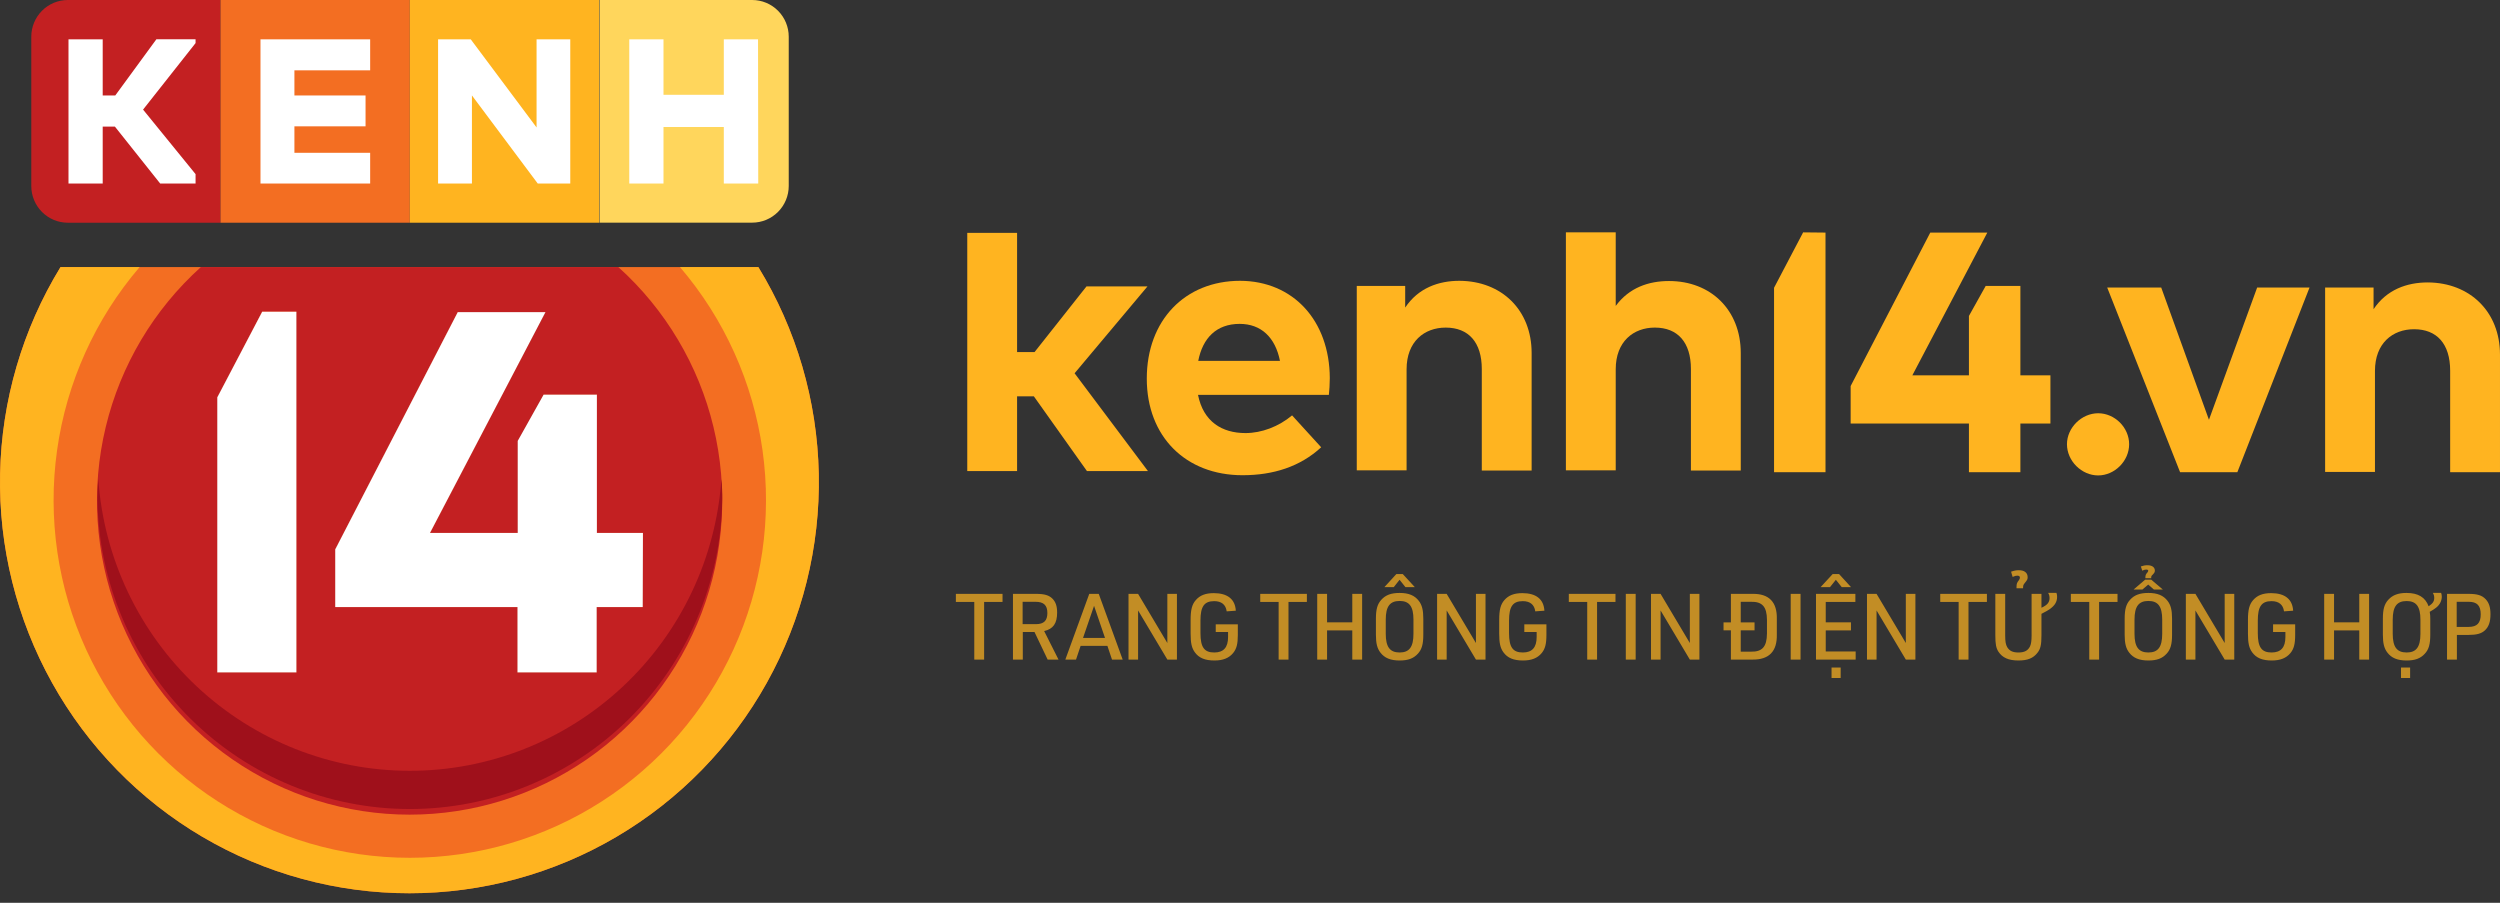 <svg width="252" height="91" viewBox="0 0 252 91" fill="none" xmlns="http://www.w3.org/2000/svg">
<rect x="0" y="0" width="252" height="91" fill="#333333" stroke="none"/>
<path opacity="0.7" d="M98.207 66.486H99.2V60.678H101.055V59.862H96.352V60.678H98.207V66.486ZM103.098 63.703H104.276L105.603 66.486H106.698L105.25 63.61C106.16 63.406 106.559 62.84 106.559 61.745C106.559 61.105 106.41 60.669 106.085 60.344C105.742 60.001 105.278 59.862 104.462 59.862H102.106V66.486H103.098V63.703ZM103.08 62.914V60.66H104.369C105.204 60.66 105.575 61.003 105.575 61.791C105.575 62.561 105.223 62.914 104.425 62.914H103.08ZM111.626 65.103L112.09 66.486H113.166L110.754 59.862H109.798L107.386 66.486H108.463L108.926 65.103H111.626ZM111.385 64.305H109.168L110.281 61.068L111.385 64.305ZM113.754 66.486H114.719V61.532L117.669 66.486H118.634V59.862H117.669V64.816L114.719 59.862H113.754V66.486ZM122.547 63.703H123.79V64.213C123.79 65.261 123.336 65.771 122.399 65.771C121.387 65.771 121.007 65.243 121.007 63.814V62.552C121.007 61.133 121.387 60.595 122.389 60.595C123.122 60.595 123.558 60.947 123.651 61.624L124.569 61.559C124.504 60.4 123.734 59.788 122.352 59.788C121.517 59.788 120.951 60.01 120.534 60.493C120.153 60.929 120.014 61.467 120.014 62.487V63.87C120.014 64.816 120.126 65.326 120.441 65.753C120.849 66.319 121.462 66.578 122.417 66.578C123.271 66.578 123.874 66.337 124.291 65.836C124.644 65.409 124.773 64.918 124.773 63.999V62.932H122.547V63.703ZM128.886 66.486H129.879V60.678H131.734V59.862H127.031V60.678H128.886V66.486ZM132.776 66.486H133.768V63.545H136.31V66.486H137.303V59.862H136.31V62.728H133.768V59.862H132.776V66.486ZM138.692 63.981C138.692 64.853 138.822 65.363 139.146 65.781C139.564 66.328 140.167 66.578 141.085 66.578C141.929 66.578 142.486 66.374 142.922 65.892C143.321 65.465 143.469 64.927 143.469 63.981V62.367C143.469 61.495 143.339 60.984 143.015 60.567C142.597 60.02 141.994 59.769 141.085 59.769C140.232 59.769 139.675 59.973 139.239 60.456C138.84 60.892 138.692 61.42 138.692 62.367V63.981ZM142.477 63.888C142.477 65.215 142.059 65.771 141.085 65.771C140.102 65.771 139.684 65.215 139.684 63.888V62.459C139.684 61.133 140.102 60.576 141.085 60.576C142.059 60.576 142.477 61.133 142.477 62.459V63.888ZM141.076 58.442L141.67 59.185H142.616L141.401 57.867H140.751L139.545 59.185H140.491L141.076 58.442ZM144.86 66.486H145.824V61.532L148.774 66.486H149.739V59.862H148.774V64.816L145.824 59.862H144.86V66.486ZM153.652 63.703H154.895V64.213C154.895 65.261 154.441 65.771 153.504 65.771C152.493 65.771 152.112 65.243 152.112 63.814V62.552C152.112 61.133 152.493 60.595 153.495 60.595C154.228 60.595 154.664 60.947 154.756 61.624L155.675 61.559C155.61 60.4 154.84 59.788 153.458 59.788C152.623 59.788 152.057 60.01 151.639 60.493C151.259 60.929 151.12 61.467 151.12 62.487V63.87C151.12 64.816 151.231 65.326 151.546 65.753C151.955 66.319 152.567 66.578 153.522 66.578C154.376 66.578 154.979 66.337 155.396 65.836C155.749 65.409 155.879 64.918 155.879 63.999V62.932H153.652V63.703ZM159.992 66.486H160.984V60.678H162.84V59.862H158.136V60.678H159.992V66.486ZM163.881 66.486H164.874V59.862H163.881V66.486ZM166.421 66.486H167.386V61.532L170.336 66.486H171.301V59.862H170.336V64.816L167.386 59.862H166.421V66.486ZM174.474 62.738H173.732V63.535H174.474V66.486H176.654C178.324 66.504 179.149 65.651 179.103 63.944V62.404C179.149 60.697 178.324 59.834 176.654 59.862H174.474V62.738ZM175.466 62.738V60.66H176.478C177.637 60.632 178.101 61.151 178.11 62.487V63.851C178.101 65.196 177.637 65.716 176.478 65.688H175.466V63.535H176.858V62.738H175.466ZM180.502 66.486H181.495V59.862H180.502V66.486ZM183.052 66.486H187.05V65.669H184.035V63.545H186.577V62.728H184.035V60.678H187.022V59.862H183.052V66.486ZM185.055 58.442L185.649 59.185H186.586L185.38 57.867H184.731L183.515 59.185H184.462L185.055 58.442ZM184.619 68.341H185.538V67.284H184.619V68.341ZM188.192 66.486H189.157V61.532L192.107 66.486H193.072V59.862H192.107V64.816L189.157 59.862H188.192V66.486ZM197.431 66.486H198.424V60.678H200.28V59.862H195.576V60.678H197.431V66.486ZM201.13 59.862V64.037C201.13 64.918 201.204 65.326 201.446 65.697C201.844 66.3 202.475 66.578 203.459 66.578C204.377 66.578 204.952 66.347 205.37 65.808C205.685 65.419 205.778 64.992 205.778 64.037V61.875C206.26 61.624 206.427 61.532 206.613 61.402C207.132 61.031 207.355 60.66 207.355 60.168C207.355 60.02 207.346 59.927 207.29 59.76H206.455C206.557 59.955 206.594 60.084 206.594 60.279C206.594 60.715 206.381 60.984 205.778 61.263V59.862H204.785V64.037C204.785 64.593 204.739 64.909 204.628 65.15C204.414 65.586 204.062 65.771 203.459 65.771C202.883 65.771 202.559 65.614 202.327 65.233C202.178 64.974 202.123 64.677 202.123 64.037V59.862H201.13ZM203.923 59.296C203.932 59.008 203.941 58.962 204.09 58.776C204.349 58.461 204.386 58.396 204.386 58.183C204.386 57.737 204.062 57.478 203.505 57.478C203.227 57.478 203.041 57.515 202.716 57.626L202.874 58.155C203.097 58.053 203.217 58.025 203.347 58.025C203.514 58.025 203.607 58.099 203.607 58.22C203.607 58.294 203.579 58.368 203.524 58.452C203.292 58.767 203.273 58.823 203.264 59.175V59.296H203.923ZM210.597 66.486H211.59V60.678H213.445V59.862H208.742V60.678H210.597V66.486ZM214.166 63.981C214.166 64.853 214.296 65.363 214.62 65.781C215.038 66.328 215.641 66.578 216.559 66.578C217.403 66.578 217.96 66.374 218.396 65.892C218.795 65.465 218.943 64.927 218.943 63.981V62.367C218.943 61.495 218.814 60.984 218.489 60.567C218.071 60.02 217.468 59.769 216.559 59.769C215.706 59.769 215.149 59.973 214.713 60.456C214.314 60.892 214.166 61.42 214.166 62.367V63.981ZM217.951 63.888C217.951 65.215 217.533 65.771 216.559 65.771C215.576 65.771 215.158 65.215 215.158 63.888V62.459C215.158 61.133 215.576 60.576 216.559 60.576C217.533 60.576 217.951 61.133 217.951 62.459V63.888ZM216.837 58.285C216.847 58.09 216.847 58.062 216.967 57.951C217.171 57.737 217.209 57.672 217.209 57.515C217.209 57.181 216.93 56.977 216.466 56.977C216.216 56.977 216.04 57.014 215.798 57.097L215.938 57.524C216.114 57.441 216.216 57.413 216.327 57.413C216.466 57.413 216.541 57.45 216.541 57.524C216.541 57.57 216.513 57.635 216.476 57.682C216.272 57.923 216.262 57.96 216.253 58.285H216.837ZM216.541 58.925L217.116 59.426H218.016L216.847 58.433H216.225L215.066 59.426H215.956L216.541 58.925ZM220.334 66.486H221.298V61.532L224.248 66.486H225.213V59.862H224.248V64.816L221.298 59.862H220.334V66.486ZM229.126 63.703H230.369V64.213C230.369 65.261 229.915 65.771 228.978 65.771C227.967 65.771 227.586 65.243 227.586 63.814V62.552C227.586 61.133 227.967 60.595 228.969 60.595C229.702 60.595 230.138 60.947 230.23 61.624L231.149 61.559C231.084 60.4 230.314 59.788 228.932 59.788C228.097 59.788 227.531 60.01 227.113 60.493C226.733 60.929 226.594 61.467 226.594 62.487V63.87C226.594 64.816 226.705 65.326 227.02 65.753C227.429 66.319 228.041 66.578 228.996 66.578C229.85 66.578 230.453 66.337 230.87 65.836C231.223 65.409 231.353 64.918 231.353 63.999V62.932H229.126V63.703ZM234.278 66.486H235.271V63.545H237.813V66.486H238.805V59.862H237.813V62.728H235.271V59.862H234.278V66.486ZM245.231 59.76C245.334 59.945 245.371 60.084 245.371 60.27C245.371 60.613 245.222 60.836 244.805 61.114C244.471 60.205 243.747 59.769 242.578 59.769C241.734 59.769 241.177 59.982 240.741 60.456C240.342 60.892 240.194 61.42 240.194 62.367V63.981C240.194 64.853 240.324 65.363 240.649 65.781C241.066 66.328 241.669 66.578 242.588 66.578C243.432 66.578 243.988 66.374 244.424 65.892C244.823 65.465 244.972 64.927 244.972 63.981V62.367C244.972 62.098 244.962 61.931 244.916 61.671C245.278 61.458 245.408 61.383 245.584 61.235C245.937 60.947 246.131 60.558 246.131 60.149C246.131 60.001 246.113 59.917 246.066 59.76H245.231ZM243.979 63.888C243.979 65.215 243.562 65.771 242.588 65.771C241.604 65.771 241.187 65.215 241.187 63.888V62.459C241.187 61.142 241.604 60.585 242.588 60.585C243.562 60.585 243.979 61.142 243.979 62.459V63.888ZM242.022 68.341H242.94V67.284H242.022V68.341ZM247.654 63.999H248.841C249.639 63.999 250.112 63.87 250.464 63.554C250.863 63.192 251.04 62.682 251.04 61.921C251.04 61.216 250.891 60.752 250.548 60.391C250.186 60.01 249.713 59.862 248.841 59.862H246.661V66.486H247.654V63.999ZM247.635 63.192V60.66H248.841C249.685 60.66 250.056 61.04 250.056 61.931C250.056 62.803 249.685 63.192 248.841 63.192H247.635Z" fill="#FFB420"/>
<path d="M6.102 26.918C2.261 33.197 0.158 40.392 0.009 47.76C-0.141 55.127 1.669 62.401 5.253 68.833C8.836 75.264 14.062 80.62 20.393 84.347C26.725 88.075 33.931 90.04 41.271 90.04C48.61 90.04 55.817 88.075 62.148 84.347C68.479 80.62 73.706 75.264 77.289 68.833C80.872 62.401 82.682 55.127 82.533 47.76C82.384 40.392 80.28 33.197 76.439 26.918H6.102Z" fill="#F36E22"/>
<path d="M62.326 26.918H20.252C15.502 31.194 12.157 36.816 10.658 43.041C9.159 49.267 9.577 55.802 11.857 61.784C14.136 67.766 18.171 72.912 23.426 76.542C28.681 80.173 34.91 82.117 41.289 82.117C47.668 82.117 53.896 80.173 59.152 76.542C64.407 72.912 68.441 67.766 70.721 61.784C73 55.802 73.418 49.267 71.919 43.041C70.421 36.816 67.075 31.194 62.326 26.918ZM29.899 67.778H21.902V40.052L26.427 31.424H29.877L29.899 67.778ZM64.809 61.193H60.166V67.778H52.163V61.193H33.79V55.377L46.142 31.461H54.985L43.341 53.719H52.185V44.44L54.794 39.778H60.166V53.719H64.809V61.193Z" fill="#C32022"/>
<path d="M41.308 77.696C33.332 77.695 25.654 74.653 19.825 69.186C13.996 63.72 10.45 56.236 9.905 48.246C9.854 48.986 9.824 49.682 9.824 50.414C9.951 58.715 13.324 66.633 19.215 72.459C25.106 78.284 33.043 81.549 41.312 81.549C49.58 81.549 57.517 78.284 63.408 72.459C69.299 66.633 72.672 58.715 72.799 50.414C72.813 49.708 72.786 49.001 72.718 48.298C72.16 56.28 68.609 63.752 62.779 69.208C56.95 74.664 49.277 77.697 41.308 77.696Z" fill="#9F101B"/>
<path d="M52.164 67.78H60.145V61.194H64.788V53.721H60.145V39.78H54.773L52.164 44.442V53.721H43.32L55.001 31.463H46.157L33.791 55.378V61.194H52.164V67.78Z" fill="#9F101B"/>
<path d="M29.884 31.463H26.427L21.902 40.054V67.78H29.884V31.463Z" fill="#9F101B"/>
<path d="M76.439 26.918H68.539C73.017 32.15 75.906 38.562 76.863 45.394C77.82 52.225 76.805 59.188 73.938 65.458C71.071 71.727 66.473 77.039 60.689 80.763C54.905 84.486 48.178 86.466 41.308 86.466C34.437 86.466 27.71 84.486 21.927 80.763C16.143 77.039 11.544 71.727 8.677 65.458C5.81 59.188 4.795 52.225 5.752 45.394C6.709 38.562 9.598 32.15 14.076 26.918H6.102C2.261 33.197 0.158 40.392 0.009 47.76C-0.141 55.127 1.669 62.401 5.253 68.833C8.836 75.264 14.062 80.62 20.393 84.347C26.725 88.075 33.931 90.04 41.271 90.04C48.61 90.04 55.817 88.075 62.148 84.347C68.479 80.62 73.706 75.264 77.289 68.833C80.872 62.401 82.682 55.127 82.533 47.76C82.384 40.392 80.28 33.197 76.439 26.918Z" fill="#FFB420"/>
<path d="M6.839 0H22.227V22.45H6.839C5.862 22.45 4.925 22.061 4.234 21.367C3.543 20.673 3.154 19.732 3.154 18.75V3.7C3.154 2.719 3.543 1.777 4.234 1.084C4.925 0.39 5.862 0 6.839 0Z" fill="#C32022"/>
<path d="M41.307 0H22.227V22.45H41.307V0Z" fill="#F36E22"/>
<path d="M60.389 0H41.309V22.45H60.389V0Z" fill="#FFB420"/>
<path d="M60.432 0H75.82C76.797 0 77.734 0.39 78.425 1.084C79.116 1.777 79.505 2.719 79.505 3.7V18.743C79.505 19.724 79.116 20.665 78.425 21.359C77.734 22.053 76.797 22.443 75.82 22.443H60.432V0Z" fill="#FFD65C"/>
<path d="M16.146 18.499L11.584 12.764H10.353V18.499H6.904V3.966H10.353V9.62H11.621L15.763 3.959H19.713V4.344L14.421 11.048L19.713 17.552V18.499H16.146ZM37.312 18.499H26.257V3.966H37.312V7.089H29.677V9.62H36.848V12.735H29.677V15.399H37.312V18.499ZM57.542 18.499H54.204L47.571 9.62V18.499H44.158V3.966H47.453L54.086 12.846V3.966H57.483V18.499H57.542ZM76.431 18.499H72.96V12.802H66.88V18.499H63.431V3.966H66.88V9.553H72.96V3.966H76.409L76.431 18.499Z" fill="white"/>
<path d="M29.876 67.78H21.902V40.054L26.427 31.426H29.876V67.78ZM64.787 61.194H60.144V67.78H52.163V61.194H33.79V55.378L46.142 31.463H54.985L43.341 53.721H52.185V44.442L54.794 39.78H60.166V53.721H64.809L64.787 61.194Z" fill="white"/>
<path d="M104.282 35.489L109.516 28.871H115.665L108.319 37.625L115.712 47.482H109.563L104.212 39.949H102.522V47.482H97.5V23.473H102.522V35.489H104.282Z" fill="#FFB420"/>
<path d="M134.043 38.115C134.043 38.702 133.997 39.382 133.95 39.805H120.76C121.299 42.504 123.177 43.654 125.547 43.654C127.167 43.654 128.904 42.997 130.241 41.87L133.175 45.086C131.063 47.034 128.364 47.902 125.242 47.902C119.539 47.902 115.596 44.029 115.596 38.162C115.596 32.295 119.445 28.305 125.008 28.305C130.359 28.328 134.02 32.318 134.043 38.115ZM120.783 36.378H129.021C128.552 34.008 127.12 32.647 124.961 32.647C122.614 32.647 121.229 34.078 120.783 36.378Z" fill="#FFB420"/>
<path d="M154.388 35.58V47.433H149.365V37.2C149.365 34.501 148.027 33.022 145.727 33.022C143.568 33.022 141.784 34.43 141.784 37.223V47.409H136.762V28.821H141.643V31.004C142.958 29.032 145 28.305 147.112 28.305C151.383 28.328 154.388 31.262 154.388 35.58Z" fill="#FFB420"/>
<path d="M168.239 28.327C172.464 28.327 175.468 31.261 175.468 35.579V47.431H170.445V37.199C170.445 34.5 169.108 33.021 166.808 33.021C164.648 33.021 162.865 34.429 162.865 37.222V47.408H157.842V23.422H162.865V30.838C164.226 28.984 166.197 28.327 168.239 28.327Z" fill="#FFB420"/>
<path d="M214.617 44.778C214.617 46.468 213.161 47.923 211.495 47.923C209.829 47.923 208.35 46.468 208.35 44.778C208.35 43.111 209.829 41.656 211.495 41.656C213.161 41.656 214.617 43.088 214.617 44.778Z" fill="#FFB420"/>
<path d="M219.752 47.596L212.406 28.984H217.851L222.662 42.315L227.521 28.984H232.801L225.526 47.596H219.752Z" fill="#FFB420"/>
<path d="M251.999 35.744V47.596H246.976V37.364C246.976 34.665 245.639 33.186 243.338 33.186C241.179 33.186 239.396 34.594 239.396 37.387V47.573H234.373V28.985H239.255V31.168C240.569 29.196 242.611 28.469 244.723 28.469C248.971 28.492 251.999 31.426 251.999 35.744Z" fill="#FFB420"/>
<path d="M181.757 23.422L178.824 29.008V47.596H184.01V23.445L181.757 23.422Z" fill="#FFB420"/>
<path d="M203.655 28.82H200.158L198.468 31.848V37.832H192.765L200.322 23.445H194.572L186.545 38.912V42.691H198.468V47.596H203.655V42.691H206.682V37.832H203.655V28.82Z" fill="#FFB420"/>
</svg>
